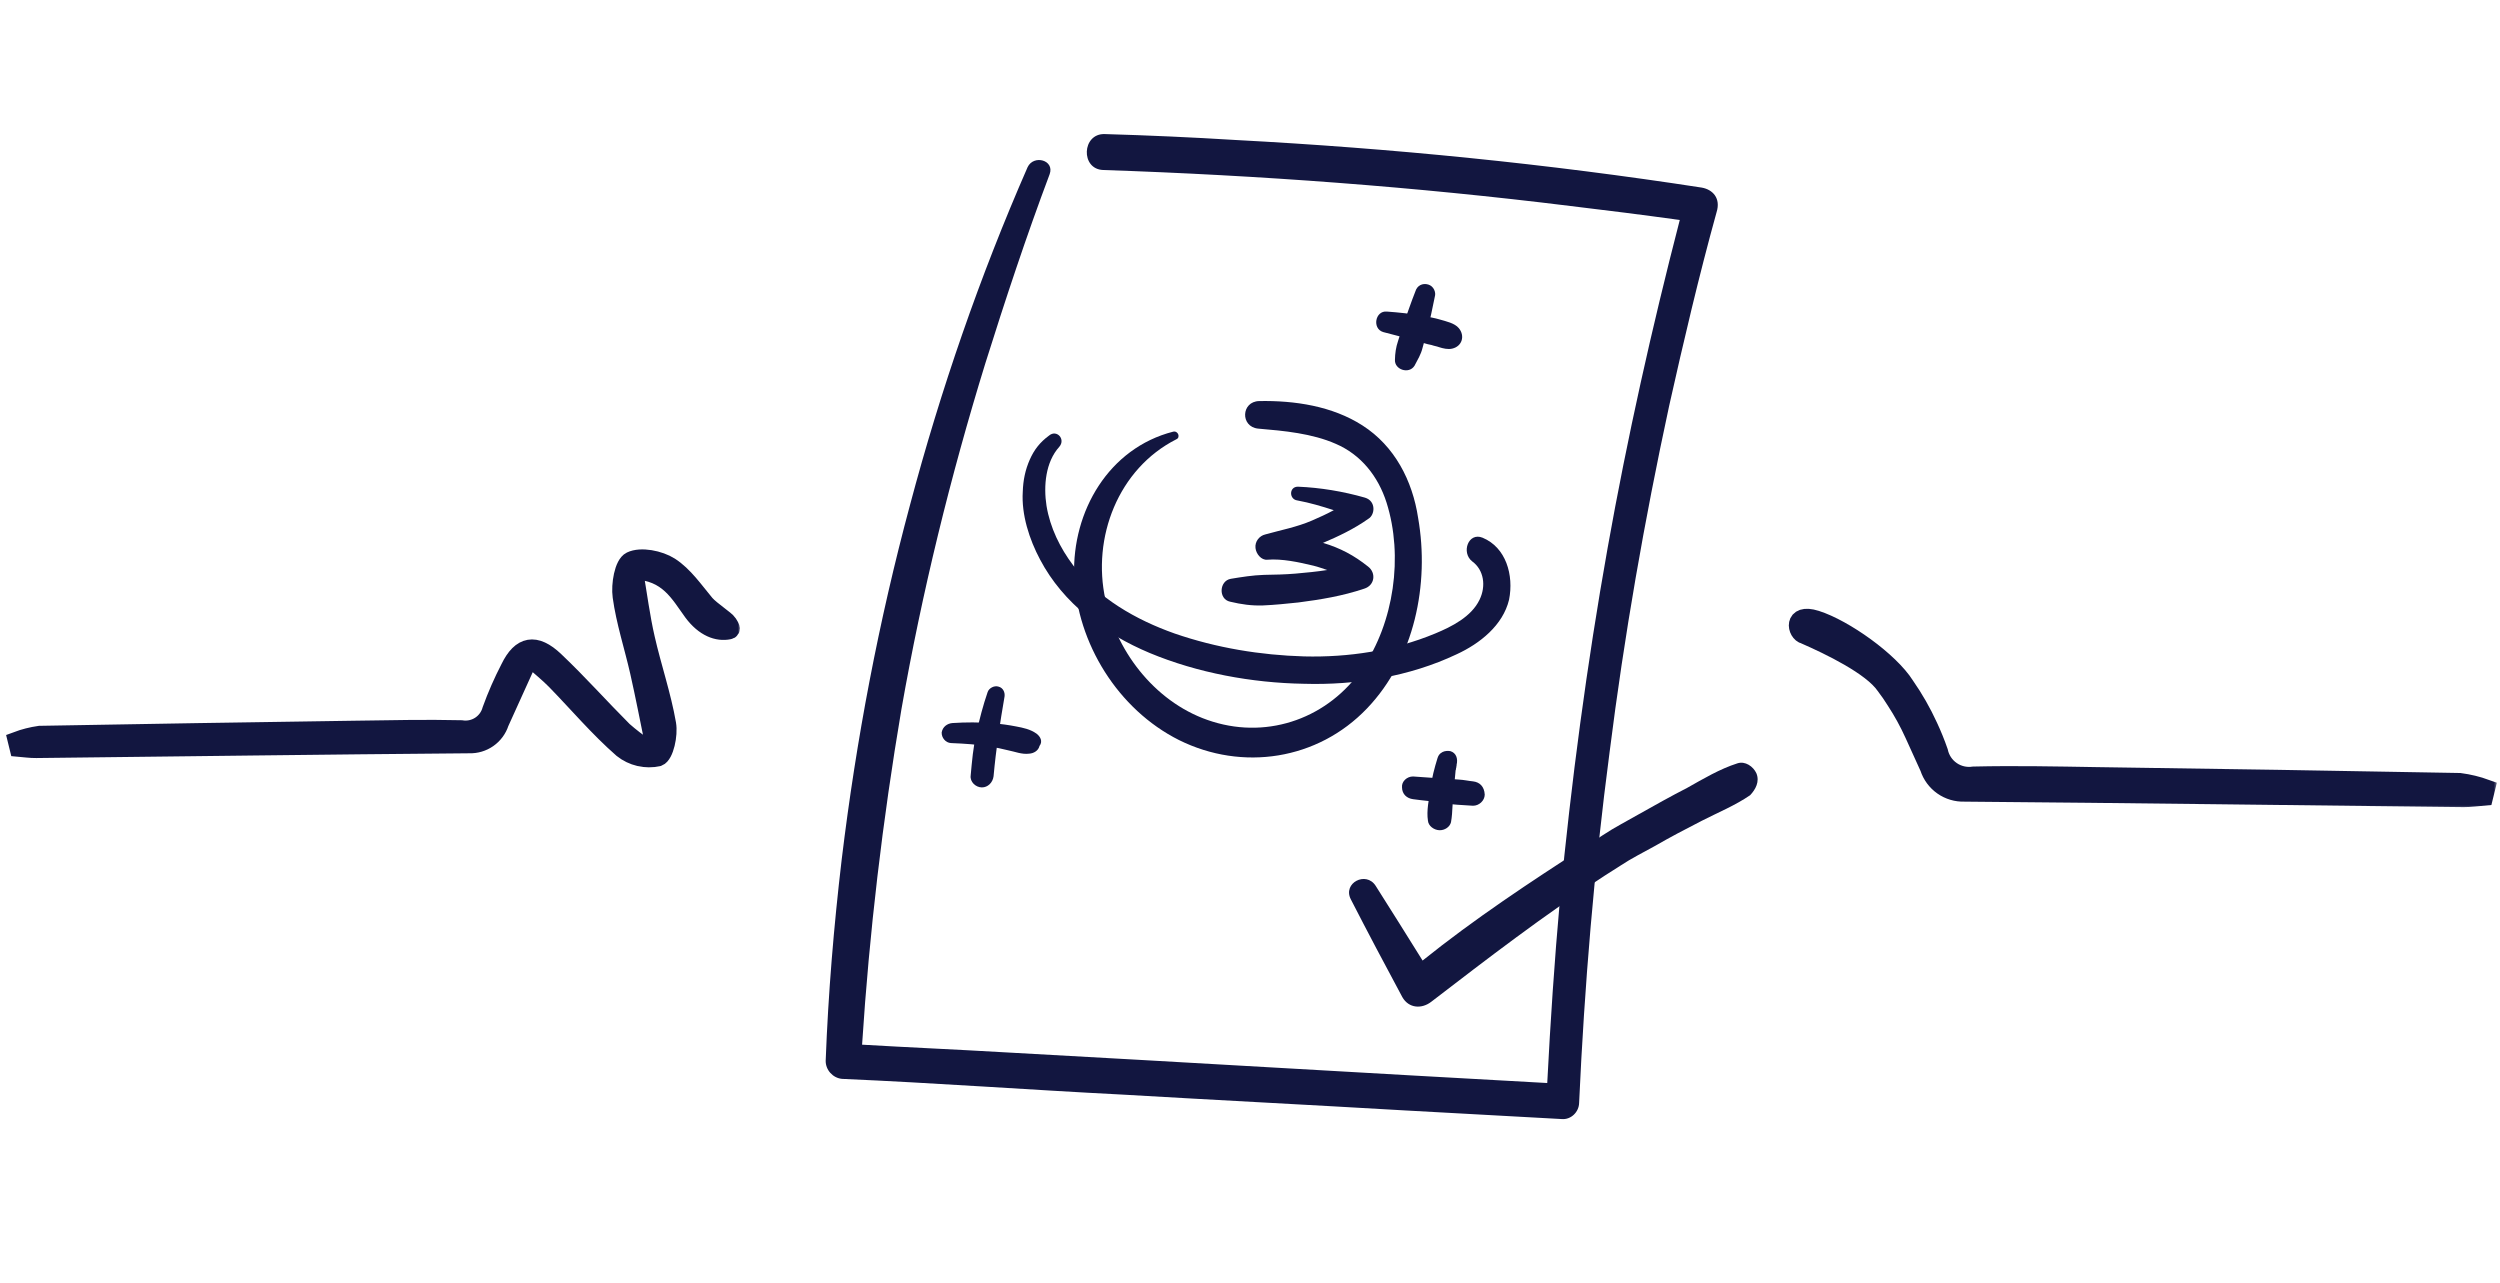 <svg xmlns="http://www.w3.org/2000/svg" width="300" height="154" viewBox="0 0 300 154" fill="none"><path d="M204.214 22.512C185.647 19.65 167.041 17.797 148.272 16.799C143.017 16.476 137.782 16.239 132.567 16.089C129.821 16 129.642 20.313 132.389 20.401C151.164 21.034 169.842 22.416 188.461 24.721C192.854 25.244 197.16 25.788 201.573 26.398C198.224 39.353 195.28 52.487 192.914 65.759C190.429 79.695 188.542 93.855 187.192 107.982C186.534 115.314 186.048 122.605 185.669 129.963C163.854 128.765 142.105 127.461 120.29 126.263C114.67 125.934 109.07 125.691 103.451 125.362C104.317 111.893 105.914 98.436 108.174 85.098C110.639 71.076 114.046 57.198 118.243 43.591C120.645 35.944 123.154 28.364 125.961 20.896C126.569 19.21 124.047 18.524 123.313 20.058C117.556 33.21 112.888 46.744 109.202 60.596C105.45 74.554 102.747 88.722 101.006 103.121C100.057 111.157 99.387 119.218 99.082 127.286C99.064 128.381 99.928 129.361 101.042 129.465C112.242 129.951 123.521 130.782 134.74 131.354C145.98 132.012 157.199 132.584 168.439 133.242C174.788 133.583 181.051 133.945 187.401 134.286C188.515 134.39 189.476 133.44 189.494 132.345C190.134 118.293 191.312 104.207 193.153 90.239C194.908 76.291 197.327 62.461 200.303 48.684C202.041 40.919 203.866 33.134 205.99 25.462C206.511 23.796 205.541 22.749 204.214 22.512Z" fill="#121640"></path><path d="M210.768 92.797C210.395 91.975 209.419 91.293 208.491 91.6C206.376 92.273 204.381 93.464 202.452 94.549C200.503 95.547 198.574 96.632 196.646 97.716C192.788 99.885 194.037 99.121 190.326 101.528C183.685 105.798 176.912 110.281 170.711 115.267C168.829 112.251 166.946 109.236 165.084 106.307C163.933 104.484 161.096 105.961 162.094 107.91C164.091 111.808 166.194 115.772 168.277 119.649C169.049 121.015 170.614 121.105 171.767 120.201C178.552 114.988 185.337 109.776 192.521 105.107C196.166 102.806 194.745 103.61 198.536 101.548C200.379 100.483 202.241 99.505 204.19 98.507C206.139 97.508 208.214 96.662 210.016 95.425C210.672 94.728 211.181 93.791 210.768 92.797Z" fill="#121640"></path><path d="M177.905 64.524C176.199 63.83 175.32 66.306 176.656 67.359C178.077 68.391 178.346 70.328 177.546 71.968C176.567 74.013 174.207 75.198 172.218 76.023C167.246 78.088 161.801 78.9 156.5 78.769C151.285 78.619 145.996 77.758 140.958 76.022C136.305 74.377 131.796 71.791 128.791 67.855C127.215 65.768 126.01 63.322 125.581 60.696C125.213 58.328 125.453 55.455 127.116 53.614C127.904 52.704 126.807 51.505 125.893 52.263C124.806 53.061 124.104 53.951 123.569 55.166C123.033 56.381 122.777 57.622 122.733 58.995C122.558 61.762 123.518 64.719 124.809 67.145C127.578 72.408 132.52 76.075 137.957 78.355C143.693 80.747 150.242 81.951 156.446 82.053C162.669 82.242 169.149 81.19 174.797 78.514C177.587 77.229 180.35 75.041 181.088 71.962C181.674 69.009 180.72 65.687 177.905 64.524Z" fill="#121640"></path><path d="M163.507 51.06C159.874 48.724 155.355 48.048 151.103 48.128C148.933 48.178 148.819 51.203 150.962 51.432C154.114 51.699 157.458 52.012 160.293 53.261C163.32 54.556 165.381 57.167 166.381 60.297C168.422 66.728 167.281 74.718 163.475 80.237C159.471 86.075 152.364 88.727 145.507 86.596C138.949 84.576 134.09 78.527 132.652 71.955C131.015 64.521 134.179 56.243 141.172 52.709C141.67 52.502 141.383 51.66 140.779 51.8C133.06 53.777 128.641 61.347 128.899 69.102C129.238 77.202 134.173 85.141 141.477 88.805C149.079 92.58 158.12 91.206 164.04 85.013C169.743 79.052 171.565 70.087 170.173 62.141C169.495 57.664 167.352 53.528 163.507 51.06Z" fill="#121640"></path><path d="M163.793 59.717C161.164 58.965 158.424 58.512 155.763 58.403C154.669 58.385 154.665 59.931 155.693 60.055C157.213 60.338 158.58 60.747 160.054 61.222C159.165 61.702 158.343 62.074 157.435 62.467C155.619 63.253 153.702 63.608 151.825 64.135C151.136 64.295 150.566 64.973 150.66 65.769C150.735 66.479 151.366 67.241 152.076 67.166C153.86 67.024 155.871 67.465 157.603 67.88C158.181 68.019 158.778 68.243 159.269 68.402C158.042 68.596 156.709 68.725 155.462 68.833C154.215 68.941 152.948 68.963 151.681 68.985C150.327 69.027 149.014 69.241 147.701 69.456C146.302 69.69 146.179 71.9 147.613 72.203C148.96 72.525 150.181 72.696 151.534 72.654C152.974 72.592 154.393 72.444 155.813 72.295C158.459 71.953 161.086 71.524 163.698 70.644C164.971 70.257 165.168 68.757 164.171 67.989C162.497 66.652 160.837 65.766 158.786 65.152L158.7 65.172C160.603 64.366 162.485 63.474 164.202 62.257C165.004 61.798 165.16 60.126 163.793 59.717Z" fill="#121640"></path><path d="M175.058 39.378C174.553 38.768 173.505 38.558 172.821 38.353C172.137 38.149 171.474 38.03 170.724 37.932C169.29 37.629 167.897 37.499 166.417 37.388C165.024 37.258 164.623 39.441 165.99 39.85C167.251 40.193 168.599 40.516 169.86 40.859C170.543 41.064 171.141 41.288 171.804 41.407C172.103 41.519 172.382 41.545 172.68 41.657C173.172 41.816 173.749 41.954 174.266 41.834C175.473 41.553 175.816 40.292 175.058 39.378Z" fill="#121640"></path><path d="M171.387 34.143C170.703 33.938 170.053 34.271 169.849 34.955C169.334 36.256 168.904 37.537 168.409 38.924C168.205 39.608 167.98 40.205 167.776 40.889C167.505 41.679 167.407 42.429 167.394 43.158C167.31 44.359 169.083 44.947 169.744 43.884C170.121 43.161 170.518 42.523 170.703 41.753C170.907 41.069 171.026 40.406 171.23 39.722C171.639 38.355 171.876 37.028 172.179 35.594C172.337 35.103 172.07 34.347 171.387 34.143Z" fill="#121640"></path><path d="M176.799 93.769C176.242 93.716 175.664 93.578 175.021 93.546C174.463 93.494 173.82 93.462 173.176 93.43C171.975 93.345 170.774 93.261 169.573 93.177C168.844 93.165 168.168 93.776 168.242 94.486C168.25 95.302 168.821 95.805 169.571 95.903C170.792 96.074 171.993 96.158 173.128 96.349C173.685 96.401 174.263 96.539 174.906 96.571C175.55 96.603 176.107 96.656 176.751 96.688C177.48 96.7 178.156 96.088 178.168 95.359C178.12 94.37 177.549 93.867 176.799 93.769Z" fill="#121640"></path><path d="M174.047 90.137C173.383 90.019 172.713 90.266 172.509 90.949C172.146 92.124 171.803 93.385 171.652 94.692C171.482 95.913 171.159 97.261 171.354 98.488C171.408 99.111 172.065 99.594 172.709 99.626C173.352 99.659 173.982 99.24 174.12 98.662C174.239 97.999 174.271 97.355 174.303 96.712C174.355 96.154 174.387 95.511 174.439 94.953C174.491 94.396 174.544 93.838 174.596 93.281C174.622 93.002 174.648 92.724 174.674 92.445C174.74 92.339 174.7 92.166 174.766 92.06C174.746 91.974 174.812 91.868 174.792 91.781C174.726 91.888 174.812 91.868 174.792 91.781C174.977 91.012 174.73 90.342 174.047 90.137Z" fill="#121640"></path><path d="M124.4 88.05C123.636 87.501 122.78 87.336 121.924 87.172C121.068 87.007 120.125 86.863 119.203 86.805C117.531 86.648 115.899 86.664 114.287 86.766C113.664 86.82 113.12 87.219 113.002 87.883C112.97 88.526 113.475 89.136 114.119 89.168C115.771 89.238 117.336 89.329 118.856 89.611C119.606 89.71 120.183 89.848 120.953 90.032C121.809 90.197 122.619 90.554 123.501 90.44C124.039 90.406 124.602 90.093 124.741 89.515C125.158 88.964 124.845 88.401 124.4 88.05Z" fill="#121640"></path><path d="M119.813 82.392C119.322 82.233 118.672 82.566 118.514 83.057C117.972 84.637 117.537 86.283 117.188 87.909C116.773 89.641 116.637 91.4 116.48 93.072C116.382 93.822 117.079 94.477 117.809 94.489C118.539 94.501 119.128 93.91 119.227 93.16C119.383 91.488 119.56 89.902 119.822 88.296C119.999 86.71 120.282 85.191 120.545 83.585C120.617 83.114 120.39 82.53 119.813 82.392Z" fill="#121640"></path><mask id="path-12-outside-1" maskUnits="userSpaceOnUse" x="213.73" y="72.126" width="86" height="25" fill="black"><rect fill="white" x="213.73" y="72.126" width="86" height="25"></rect><path d="M295.172 93.831C280.64 93.561 266.138 93.326 251.668 93.126C246.719 93.045 241.781 92.941 236.843 93.056C235.916 93.198 234.969 92.98 234.198 92.447C233.426 91.913 232.887 91.106 232.691 90.188C232.334 89.162 231.925 88.155 231.466 87.17C230.681 85.456 229.744 83.814 228.667 82.267C226.791 79.278 221.329 75.407 217.942 74.329C215 73.391 215.5 76 216.555 76.213C219.5 77.501 224.575 79.936 226.192 82.29C226.632 82.868 227.037 83.447 227.43 84.082C228.273 85.372 229.015 86.726 229.65 88.13C230.275 89.495 230.864 90.813 231.466 92.131C231.754 93.026 232.327 93.803 233.097 94.344C233.867 94.884 234.793 95.159 235.733 95.126C255.704 95.288 275.675 95.566 295.646 95.785C296.467 95.785 297.288 95.67 298.109 95.6L298.352 94.606C297.323 94.233 296.257 93.974 295.172 93.831Z"></path></mask><path d="M295.172 93.831C280.64 93.561 266.138 93.326 251.668 93.126C246.719 93.045 241.781 92.941 236.843 93.056C235.916 93.198 234.969 92.98 234.198 92.447C233.426 91.913 232.887 91.106 232.691 90.188C232.334 89.162 231.925 88.155 231.466 87.17C230.681 85.456 229.744 83.814 228.667 82.267C226.791 79.278 221.329 75.407 217.942 74.329C215 73.391 215.5 76 216.555 76.213C219.5 77.501 224.575 79.936 226.192 82.29C226.632 82.868 227.037 83.447 227.43 84.082C228.273 85.372 229.015 86.726 229.65 88.13C230.275 89.495 230.864 90.813 231.466 92.131C231.754 93.026 232.327 93.803 233.097 94.344C233.867 94.884 234.793 95.159 235.733 95.126C255.704 95.288 275.675 95.566 295.646 95.785C296.467 95.785 297.288 95.67 298.109 95.6L298.352 94.606C297.323 94.233 296.257 93.974 295.172 93.831Z" fill="#121640"></path><path d="M295.172 93.831C280.64 93.561 266.138 93.326 251.668 93.126C246.719 93.045 241.781 92.941 236.843 93.056C235.916 93.198 234.969 92.98 234.198 92.447C233.426 91.913 232.887 91.106 232.691 90.188C232.334 89.162 231.925 88.155 231.466 87.17C230.681 85.456 229.744 83.814 228.667 82.267C226.791 79.278 221.329 75.407 217.942 74.329C215 73.391 215.5 76 216.555 76.213C219.5 77.501 224.575 79.936 226.192 82.29C226.632 82.868 227.037 83.447 227.43 84.082C228.273 85.372 229.015 86.726 229.65 88.13C230.275 89.495 230.864 90.813 231.466 92.131C231.754 93.026 232.327 93.803 233.097 94.344C233.867 94.884 234.793 95.159 235.733 95.126C255.704 95.288 275.675 95.566 295.646 95.785C296.467 95.785 297.288 95.67 298.109 95.6L298.352 94.606C297.323 94.233 296.257 93.974 295.172 93.831Z" stroke="#121640" stroke-width="2.142" mask="url(#path-12-outside-1)"></path><mask id="path-13-outside-2" maskUnits="userSpaceOnUse" x="0" y="65" width="89" height="28" fill="black"><rect fill="white" y="65" width="89" height="28"></rect><path d="M84.675 72.455C83.341 70.86 82.108 69.035 80.413 67.942C79.139 67.13 76.903 66.678 75.689 67.27C74.797 67.701 74.386 70.148 74.586 71.582C74.998 74.591 75.99 77.599 76.672 80.608C77.314 83.446 77.866 86.304 78.447 89.152L77.515 89.734C76.572 89.101 75.671 88.407 74.817 87.658C72.049 84.89 69.452 81.962 66.614 79.274C64.247 77.018 62.482 77.389 61.138 80.167C60.298 81.789 59.564 83.464 58.942 85.181C58.736 85.945 58.254 86.605 57.588 87.033C56.923 87.461 56.122 87.627 55.342 87.498C51.059 87.397 46.777 87.498 42.485 87.558C29.909 87.738 17.334 87.942 4.758 88.169C3.816 88.303 2.891 88.538 2 88.871L2.211 89.734C2.923 89.794 3.635 89.904 4.347 89.894C21.666 89.704 38.985 89.463 56.304 89.323C57.12 89.351 57.922 89.113 58.59 88.644C59.258 88.175 59.755 87.502 60.005 86.725L63.545 78.913C64.839 80.056 65.801 80.819 66.654 81.691C69.321 84.429 71.798 87.367 74.677 89.884C75.277 90.363 75.977 90.701 76.724 90.875C77.472 91.048 78.249 91.052 78.999 90.887C79.781 90.586 80.293 88.179 80.062 86.876C79.46 83.416 78.297 80.046 77.515 76.606C76.923 74.029 76.592 71.402 76.091 68.463C80.172 68.604 81.486 71.251 83.111 73.478C84.504 75.353 86.119 75.935 87.473 75.654C87.924 75.564 87.633 75.183 87.383 74.771C87.132 74.36 85.367 73.237 84.675 72.455Z"></path></mask><path d="M84.675 72.455C83.341 70.86 82.108 69.035 80.413 67.942C79.139 67.13 76.903 66.678 75.689 67.27C74.797 67.701 74.386 70.148 74.586 71.582C74.998 74.591 75.99 77.599 76.672 80.608C77.314 83.446 77.866 86.304 78.447 89.152L77.515 89.734C76.572 89.101 75.671 88.407 74.817 87.658C72.049 84.89 69.452 81.962 66.614 79.274C64.247 77.018 62.482 77.389 61.138 80.167C60.298 81.789 59.564 83.464 58.942 85.181C58.736 85.945 58.254 86.605 57.588 87.033C56.923 87.461 56.122 87.627 55.342 87.498C51.059 87.397 46.777 87.498 42.485 87.558C29.909 87.738 17.334 87.942 4.758 88.169C3.816 88.303 2.891 88.538 2 88.871L2.211 89.734C2.923 89.794 3.635 89.904 4.347 89.894C21.666 89.704 38.985 89.463 56.304 89.323C57.12 89.351 57.922 89.113 58.59 88.644C59.258 88.175 59.755 87.502 60.005 86.725L63.545 78.913C64.839 80.056 65.801 80.819 66.654 81.691C69.321 84.429 71.798 87.367 74.677 89.884C75.277 90.363 75.977 90.701 76.724 90.875C77.472 91.048 78.249 91.052 78.999 90.887C79.781 90.586 80.293 88.179 80.062 86.876C79.46 83.416 78.297 80.046 77.515 76.606C76.923 74.029 76.592 71.402 76.091 68.463C80.172 68.604 81.486 71.251 83.111 73.478C84.504 75.353 86.119 75.935 87.473 75.654C87.924 75.564 87.633 75.183 87.383 74.771C87.132 74.36 85.367 73.237 84.675 72.455Z" fill="#121640"></path><path d="M84.675 72.455C83.341 70.86 82.108 69.035 80.413 67.942C79.139 67.13 76.903 66.678 75.689 67.27C74.797 67.701 74.386 70.148 74.586 71.582C74.998 74.591 75.99 77.599 76.672 80.608C77.314 83.446 77.866 86.304 78.447 89.152L77.515 89.734C76.572 89.101 75.671 88.407 74.817 87.658C72.049 84.89 69.452 81.962 66.614 79.274C64.247 77.018 62.482 77.389 61.138 80.167C60.298 81.789 59.564 83.464 58.942 85.181C58.736 85.945 58.254 86.605 57.588 87.033C56.923 87.461 56.122 87.627 55.342 87.498C51.059 87.397 46.777 87.498 42.485 87.558C29.909 87.738 17.334 87.942 4.758 88.169C3.816 88.303 2.891 88.538 2 88.871L2.211 89.734C2.923 89.794 3.635 89.904 4.347 89.894C21.666 89.704 38.985 89.463 56.304 89.323C57.12 89.351 57.922 89.113 58.59 88.644C59.258 88.175 59.755 87.502 60.005 86.725L63.545 78.913C64.839 80.056 65.801 80.819 66.654 81.691C69.321 84.429 71.798 87.367 74.677 89.884C75.277 90.363 75.977 90.701 76.724 90.875C77.472 91.048 78.249 91.052 78.999 90.887C79.781 90.586 80.293 88.179 80.062 86.876C79.46 83.416 78.297 80.046 77.515 76.606C76.923 74.029 76.592 71.402 76.091 68.463C80.172 68.604 81.486 71.251 83.111 73.478C84.504 75.353 86.119 75.935 87.473 75.654C87.924 75.564 87.633 75.183 87.383 74.771C87.132 74.36 85.367 73.237 84.675 72.455Z" stroke="#121640" stroke-width="2.142" mask="url(#path-13-outside-2)"></path></svg>